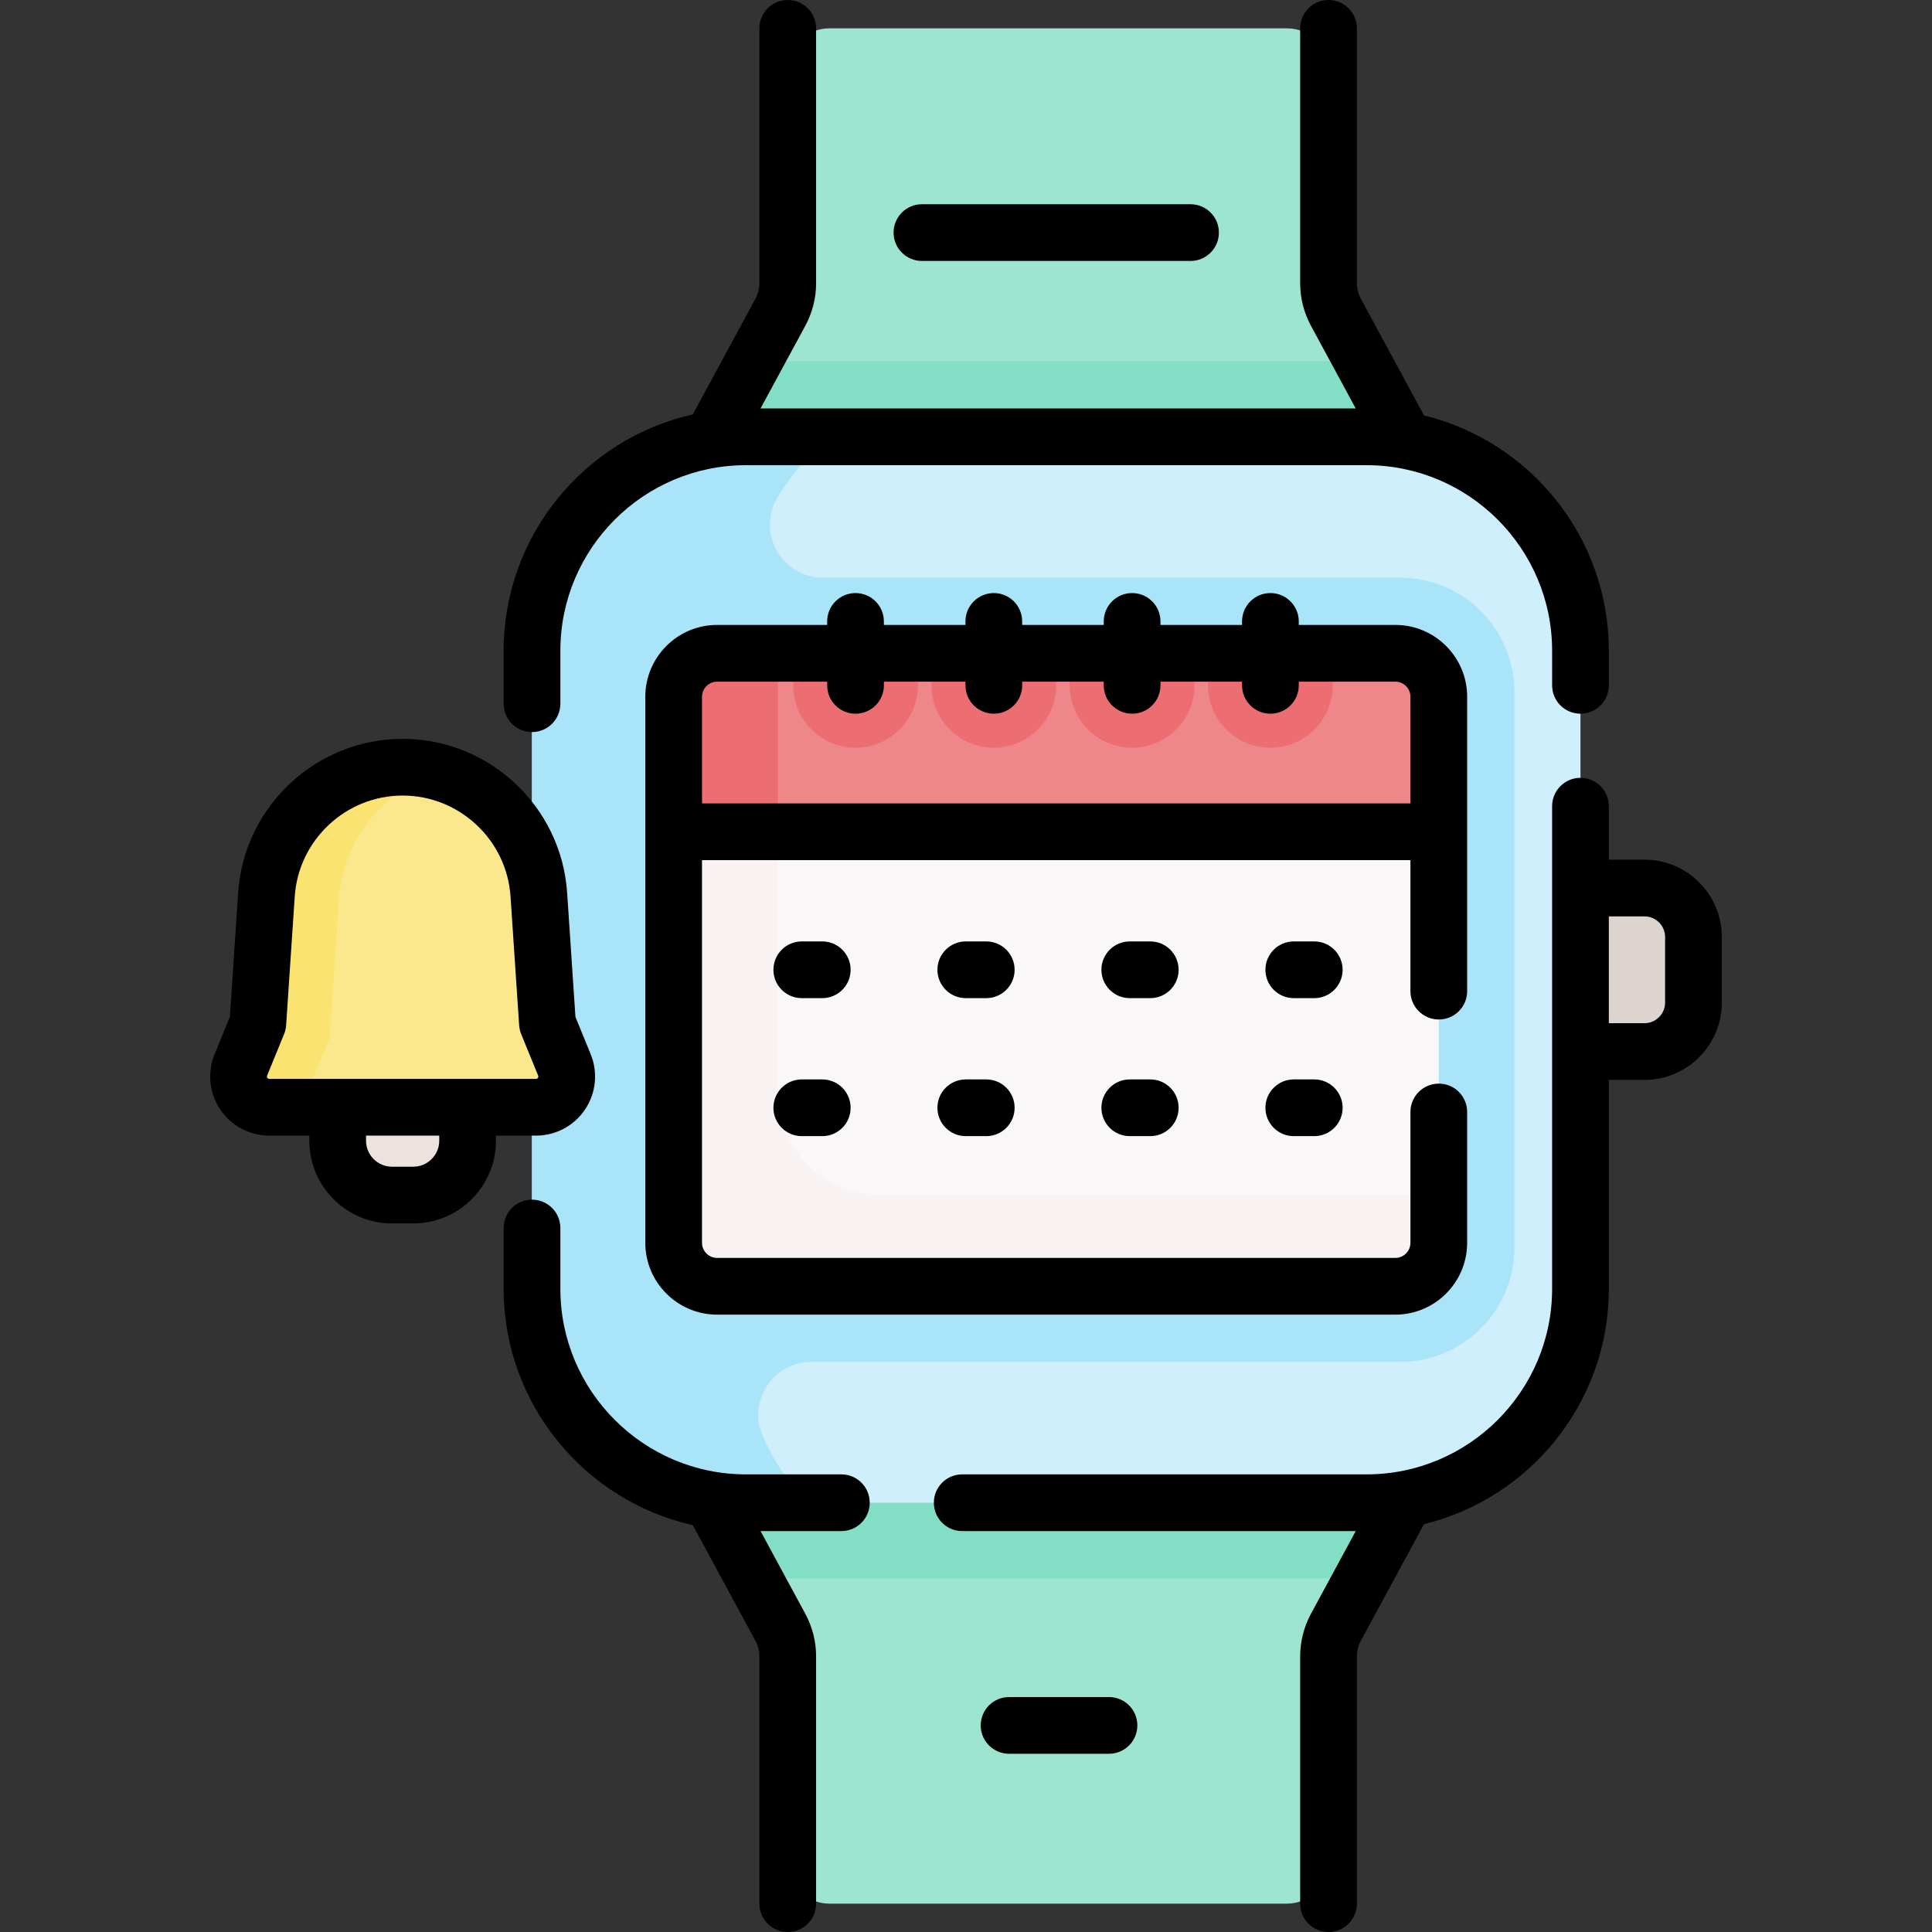 <svg id="Capa_1" enable-background="new 0 0 510.984 510.984" height="512" viewBox="0 0 510.984 510.984" width="512" xmlns="http://www.w3.org/2000/svg"><rect x="0" y="0" width="510.984" height="510.984" fill="#333333" stroke="none"/><g><g><path d="m404.011 278.12h30.924c7.156 0 12.956-5.801 12.956-12.956v-17.343c0-7.156-5.801-12.956-12.956-12.956h-30.924z" fill="#ded4cf"/><g><path d="m371.163 397.449-17.831 32.925c-1.287 2.376-1.958 5.008-1.958 7.679v54.426c0 6.078-4.927 11.005-11.005 11.005h-121.02c-6.078 0-11.005-4.927-11.005-11.005v-54.426c0-2.671-.671-5.303-1.958-7.679l-17.831-32.925-23.678-33.726v-214.573l23.678-33.615 17.831-32.925c1.287-2.376 1.958-5.008 1.958-7.679v-56.473c0-6.052 4.906-10.958 10.958-10.958h121.114c6.052 0 10.958 4.906 10.958 10.958v56.473c0 2.671.671 5.303 1.958 7.679l17.831 32.925 25.874 30.097v205.779z" fill="#9de5d1"/></g><path d="m123.676 281.854h-34.367v19.849c0 7.937 6.434 14.371 14.371 14.371h5.625c7.937 0 14.371-6.434 14.371-14.371z" fill="#ede2dd"/><g><path d="m360.331 95.535h-160.944l-10.832 20.001-23.678 33.614v214.573l23.678 33.726 10.832 20h160.944l10.832-20 25.874-46.038v-205.778l-25.874-30.097z" fill="#82dec5"/><path d="m140.707 340.858c0 31.254 25.336 56.59 56.59 56.59h164.123c31.254 0 56.59-25.336 56.59-56.59v-168.732c0-31.254-25.336-56.59-56.59-56.59h-164.123c-31.254 0-56.59 25.336-56.59 56.59z" fill="#cfeffc"/><path d="m370.283 152.782h-152.656c-10.993 0-17.637-12.041-11.899-21.417 3.76-6.144 8.484-11.509 13.937-15.83h-22.367c-31.254 0-56.59 25.336-56.59 56.59v168.732c0 31.254 25.336 56.59 56.59 56.59h16.035c-4.738-5.048-8.677-10.999-11.592-17.603-4.083-9.249 2.728-19.644 12.838-19.644h155.706c16.71 0 30.256-13.546 30.256-30.256v-146.906c-.002-16.71-13.548-30.256-30.258-30.256z" fill="#a9e4f9"/><g id="XMLID_10_"><g><path d="m369.04 172.782h-179.36c-6.35 0-11.5 5.15-11.5 11.5v35.71l30.165 32.971h150.018l22.178-32.971v-35.71c-.001-6.35-5.152-11.5-11.501-11.5z" fill="#ee878a"/><path d="m205.746 172.782h-16.066c-6.35 0-11.5 5.15-11.5 11.5v35.71l27.566 30.131z" fill="#ec6e73"/><path d="m380.54 219.992v108.71c0 6.35-5.15 11.5-11.5 11.5h-179.36c-6.35 0-11.5-5.15-11.5-11.5v-108.71z" fill="#f9f7f7"/></g></g><path d="m233.021 316.073c-15.064 0-27.275-12.211-27.275-27.275v-68.806h-27.566v108.71c0 6.351 5.149 11.5 11.5 11.5h179.36c6.351 0 11.5-5.149 11.5-11.5v-12.629z" fill="#f8f3f2"/><g><path d="m209.774 172.782v8.482c0 9.098 7.402 16.5 16.5 16.5s16.5-7.402 16.5-16.5v-8.482z" fill="#ec6e73"/></g><g><path d="m246.35 172.782v8.482c0 9.098 7.402 16.5 16.5 16.5s16.5-7.402 16.5-16.5v-8.482z" fill="#ec6e73"/></g><g><path d="m282.926 172.782v8.482c0 9.098 7.402 16.5 16.5 16.5s16.5-7.402 16.5-16.5v-8.482z" fill="#ec6e73"/></g><g><path d="m319.502 172.782v8.482c0 9.098 7.402 16.5 16.5 16.5s16.5-7.402 16.5-16.5v-8.482z" fill="#ec6e73"/></g><path d="m63.701 281.653 4.489-10.974 2.281-34.077c1.269-18.96 17.018-33.69 36.021-33.69 19.002 0 34.752 14.73 36.021 33.69l2.281 34.077 4.489 10.974c2.187 5.345-1.745 11.2-7.519 11.2h-70.543c-5.775.001-9.706-5.855-7.52-11.2z" fill="#fbe88c"/><path d="m82.398 286.188 4.801-11.72 2.439-36.392c1.069-15.941 11.745-29.085 26.151-33.954-2.969-.789-6.088-1.21-9.297-1.21-19.002 0-34.752 14.73-36.021 33.69l-2.281 34.077-4.489 10.975c-2.187 5.345 1.745 11.2 7.519 11.2h11.231c-.863-2.022-.987-4.385-.053-6.666z" fill="#fbe372"/></g></g><g><path d="m140.706 193.617c4.143 0 7.5-3.357 7.5-7.5v-13.991c0-27.068 22.022-49.091 49.091-49.091h164.123c27.068 0 49.091 22.022 49.091 49.091v9.139c0 4.143 3.357 7.5 7.5 7.5s7.5-3.357 7.5-7.5v-9.139c0-30.101-20.863-55.407-48.885-62.253l-16.699-30.832c-.689-1.273-1.054-2.694-1.054-4.109v-67.432c0-4.143-3.357-7.5-7.5-7.5s-7.5 3.357-7.5 7.5v67.432c0 3.9.99 7.791 2.863 11.252l11.835 21.852h-157.425l11.835-21.852c1.873-3.458 2.863-7.349 2.863-11.252v-67.432c0-4.143-3.357-7.5-7.5-7.5s-7.5 3.357-7.5 7.5v67.432c0 1.416-.364 2.836-1.053 4.108l-16.555 30.568c-28.596 6.429-50.03 32.009-50.03 62.518v13.991c0 4.143 3.358 7.5 7.5 7.5z"/><path d="m222.527 389.949h-25.229c-27.068 0-49.091-22.022-49.091-49.091v-16.071c0-4.143-3.357-7.5-7.5-7.5s-7.5 3.357-7.5 7.5v16.071c0 30.509 21.434 56.089 50.03 62.518l16.555 30.569c.688 1.271 1.053 2.691 1.053 4.107v65.432c0 4.143 3.357 7.5 7.5 7.5s7.5-3.357 7.5-7.5v-65.432c0-3.903-.99-7.794-2.863-11.251l-11.835-21.853h21.381c4.143 0 7.5-3.357 7.5-7.5s-3.359-7.499-7.501-7.499z"/><path d="m380.542 269.639c4.143 0 7.5-3.357 7.5-7.5v-77.854c0-10.479-8.525-19.003-19.004-19.003h-25.536v-.926c0-4.143-3.357-7.5-7.5-7.5s-7.5 3.357-7.5 7.5v.926h-21.576v-.926c0-4.143-3.357-7.5-7.5-7.5s-7.5 3.357-7.5 7.5v.926h-21.576v-.926c0-4.143-3.357-7.5-7.5-7.5s-7.5 3.357-7.5 7.5v.926h-21.576v-.926c0-4.143-3.357-7.5-7.5-7.5s-7.5 3.357-7.5 7.5v.926h-29.095c-10.479 0-19.004 8.524-19.004 19.003v144.414c0 10.479 8.525 19.003 19.004 19.003h179.359c10.479 0 19.004-8.524 19.004-19.003v-34.598c0-4.143-3.357-7.5-7.5-7.5s-7.5 3.357-7.5 7.5v34.598c0 2.207-1.796 4.003-4.004 4.003h-179.359c-2.208 0-4.004-1.796-4.004-4.003v-101.205h187.367v34.645c0 4.142 3.358 7.5 7.5 7.5zm-194.867-57.145v-28.209c0-2.207 1.796-4.003 4.004-4.003h29.095v.982c0 4.143 3.357 7.5 7.5 7.5s7.5-3.357 7.5-7.5v-.982h21.576v.982c0 4.143 3.357 7.5 7.5 7.5s7.5-3.357 7.5-7.5v-.982h21.576v.982c0 4.143 3.357 7.5 7.5 7.5s7.5-3.357 7.5-7.5v-.982h21.576v.982c0 4.143 3.357 7.5 7.5 7.5s7.5-3.357 7.5-7.5v-.982h25.536c2.208 0 4.004 1.796 4.004 4.003v28.209z"/><path d="m217.475 248.992h-5.416c-4.143 0-7.5 3.357-7.5 7.5s3.357 7.5 7.5 7.5h5.416c4.143 0 7.5-3.357 7.5-7.5s-3.358-7.5-7.5-7.5z"/><path d="m260.85 248.992h-5.416c-4.143 0-7.5 3.357-7.5 7.5s3.357 7.5 7.5 7.5h5.416c4.143 0 7.5-3.357 7.5-7.5s-3.358-7.5-7.5-7.5z"/><path d="m304.225 248.992h-5.416c-4.143 0-7.5 3.357-7.5 7.5s3.357 7.5 7.5 7.5h5.416c4.143 0 7.5-3.357 7.5-7.5s-3.358-7.5-7.5-7.5z"/><path d="m347.6 248.992h-5.416c-4.143 0-7.5 3.357-7.5 7.5s3.357 7.5 7.5 7.5h5.416c4.143 0 7.5-3.357 7.5-7.5s-3.358-7.5-7.5-7.5z"/><path d="m217.475 285.49h-5.416c-4.143 0-7.5 3.357-7.5 7.5s3.357 7.5 7.5 7.5h5.416c4.143 0 7.5-3.357 7.5-7.5s-3.358-7.5-7.5-7.5z"/><path d="m260.85 285.49h-5.416c-4.143 0-7.5 3.357-7.5 7.5s3.357 7.5 7.5 7.5h5.416c4.143 0 7.5-3.357 7.5-7.5s-3.358-7.5-7.5-7.5z"/><path d="m304.225 285.49h-5.416c-4.143 0-7.5 3.357-7.5 7.5s3.357 7.5 7.5 7.5h5.416c4.143 0 7.5-3.357 7.5-7.5s-3.358-7.5-7.5-7.5z"/><path d="m347.6 285.49h-5.416c-4.143 0-7.5 3.357-7.5 7.5s3.357 7.5 7.5 7.5h5.416c4.143 0 7.5-3.357 7.5-7.5s-3.358-7.5-7.5-7.5z"/><path d="m434.935 227.364h-9.424v-14.138c0-4.143-3.357-7.5-7.5-7.5s-7.5 3.357-7.5 7.5v127.632c0 27.068-22.022 49.091-49.091 49.091h-106.93c-4.143 0-7.5 3.357-7.5 7.5s3.357 7.5 7.5 7.5h104.082l-11.836 21.854c-1.872 3.459-2.862 7.35-2.862 11.25v65.432c0 4.143 3.357 7.5 7.5 7.5s7.5-3.357 7.5-7.5v-65.432c0-1.415.364-2.836 1.053-4.107l16.7-30.834c28.021-6.846 48.885-32.152 48.885-62.253v-55.239h9.424c11.279 0 20.456-9.177 20.456-20.456v-17.344c-.001-11.279-9.178-20.456-20.457-20.456zm5.456 37.8c0 3.009-2.447 5.456-5.456 5.456h-9.424v-28.256h9.424c3.009 0 5.456 2.447 5.456 5.456z"/><path d="m243.839 69.018h71.04c4.143 0 7.5-3.357 7.5-7.5s-3.357-7.5-7.5-7.5h-71.04c-4.143 0-7.5 3.357-7.5 7.5s3.358 7.5 7.5 7.5z"/><path d="m293.31 448.845h-26.424c-4.143 0-7.5 3.357-7.5 7.5s3.357 7.5 7.5 7.5h26.424c4.143 0 7.5-3.357 7.5-7.5s-3.358-7.5-7.5-7.5z"/><path d="m141.764 300.354c5.216 0 10.065-2.585 12.973-6.916 2.906-4.33 3.463-9.797 1.488-14.624l-4.028-9.849-2.2-32.864c-1.526-22.816-20.636-40.689-43.504-40.689s-41.978 17.873-43.504 40.689l-2.2 32.864-4.028 9.849c-1.975 4.827-1.419 10.295 1.488 14.625s7.757 6.915 12.973 6.915h10.588v1.349c0 12.06 9.812 21.871 21.871 21.871h5.625c12.06 0 21.871-9.812 21.871-21.871v-1.349zm-71.062-15.277c-.186-.276-.097-.492-.06-.584l4.489-10.975c.305-.746.488-1.535.542-2.339l2.281-34.077c1.001-14.968 13.536-26.691 28.537-26.691s27.536 11.724 28.537 26.691l2.281 34.077c.054.804.237 1.593.542 2.339l4.489 10.975c.037.092.126.308-.06.584s-.419.276-.519.276h-18.088-34.364-18.088c-.1.001-.333.001-.519-.276zm45.474 16.625c0 3.789-3.082 6.871-6.871 6.871h-5.625c-3.789 0-6.871-3.082-6.871-6.871v-1.349h19.367z"/></g></g></svg>